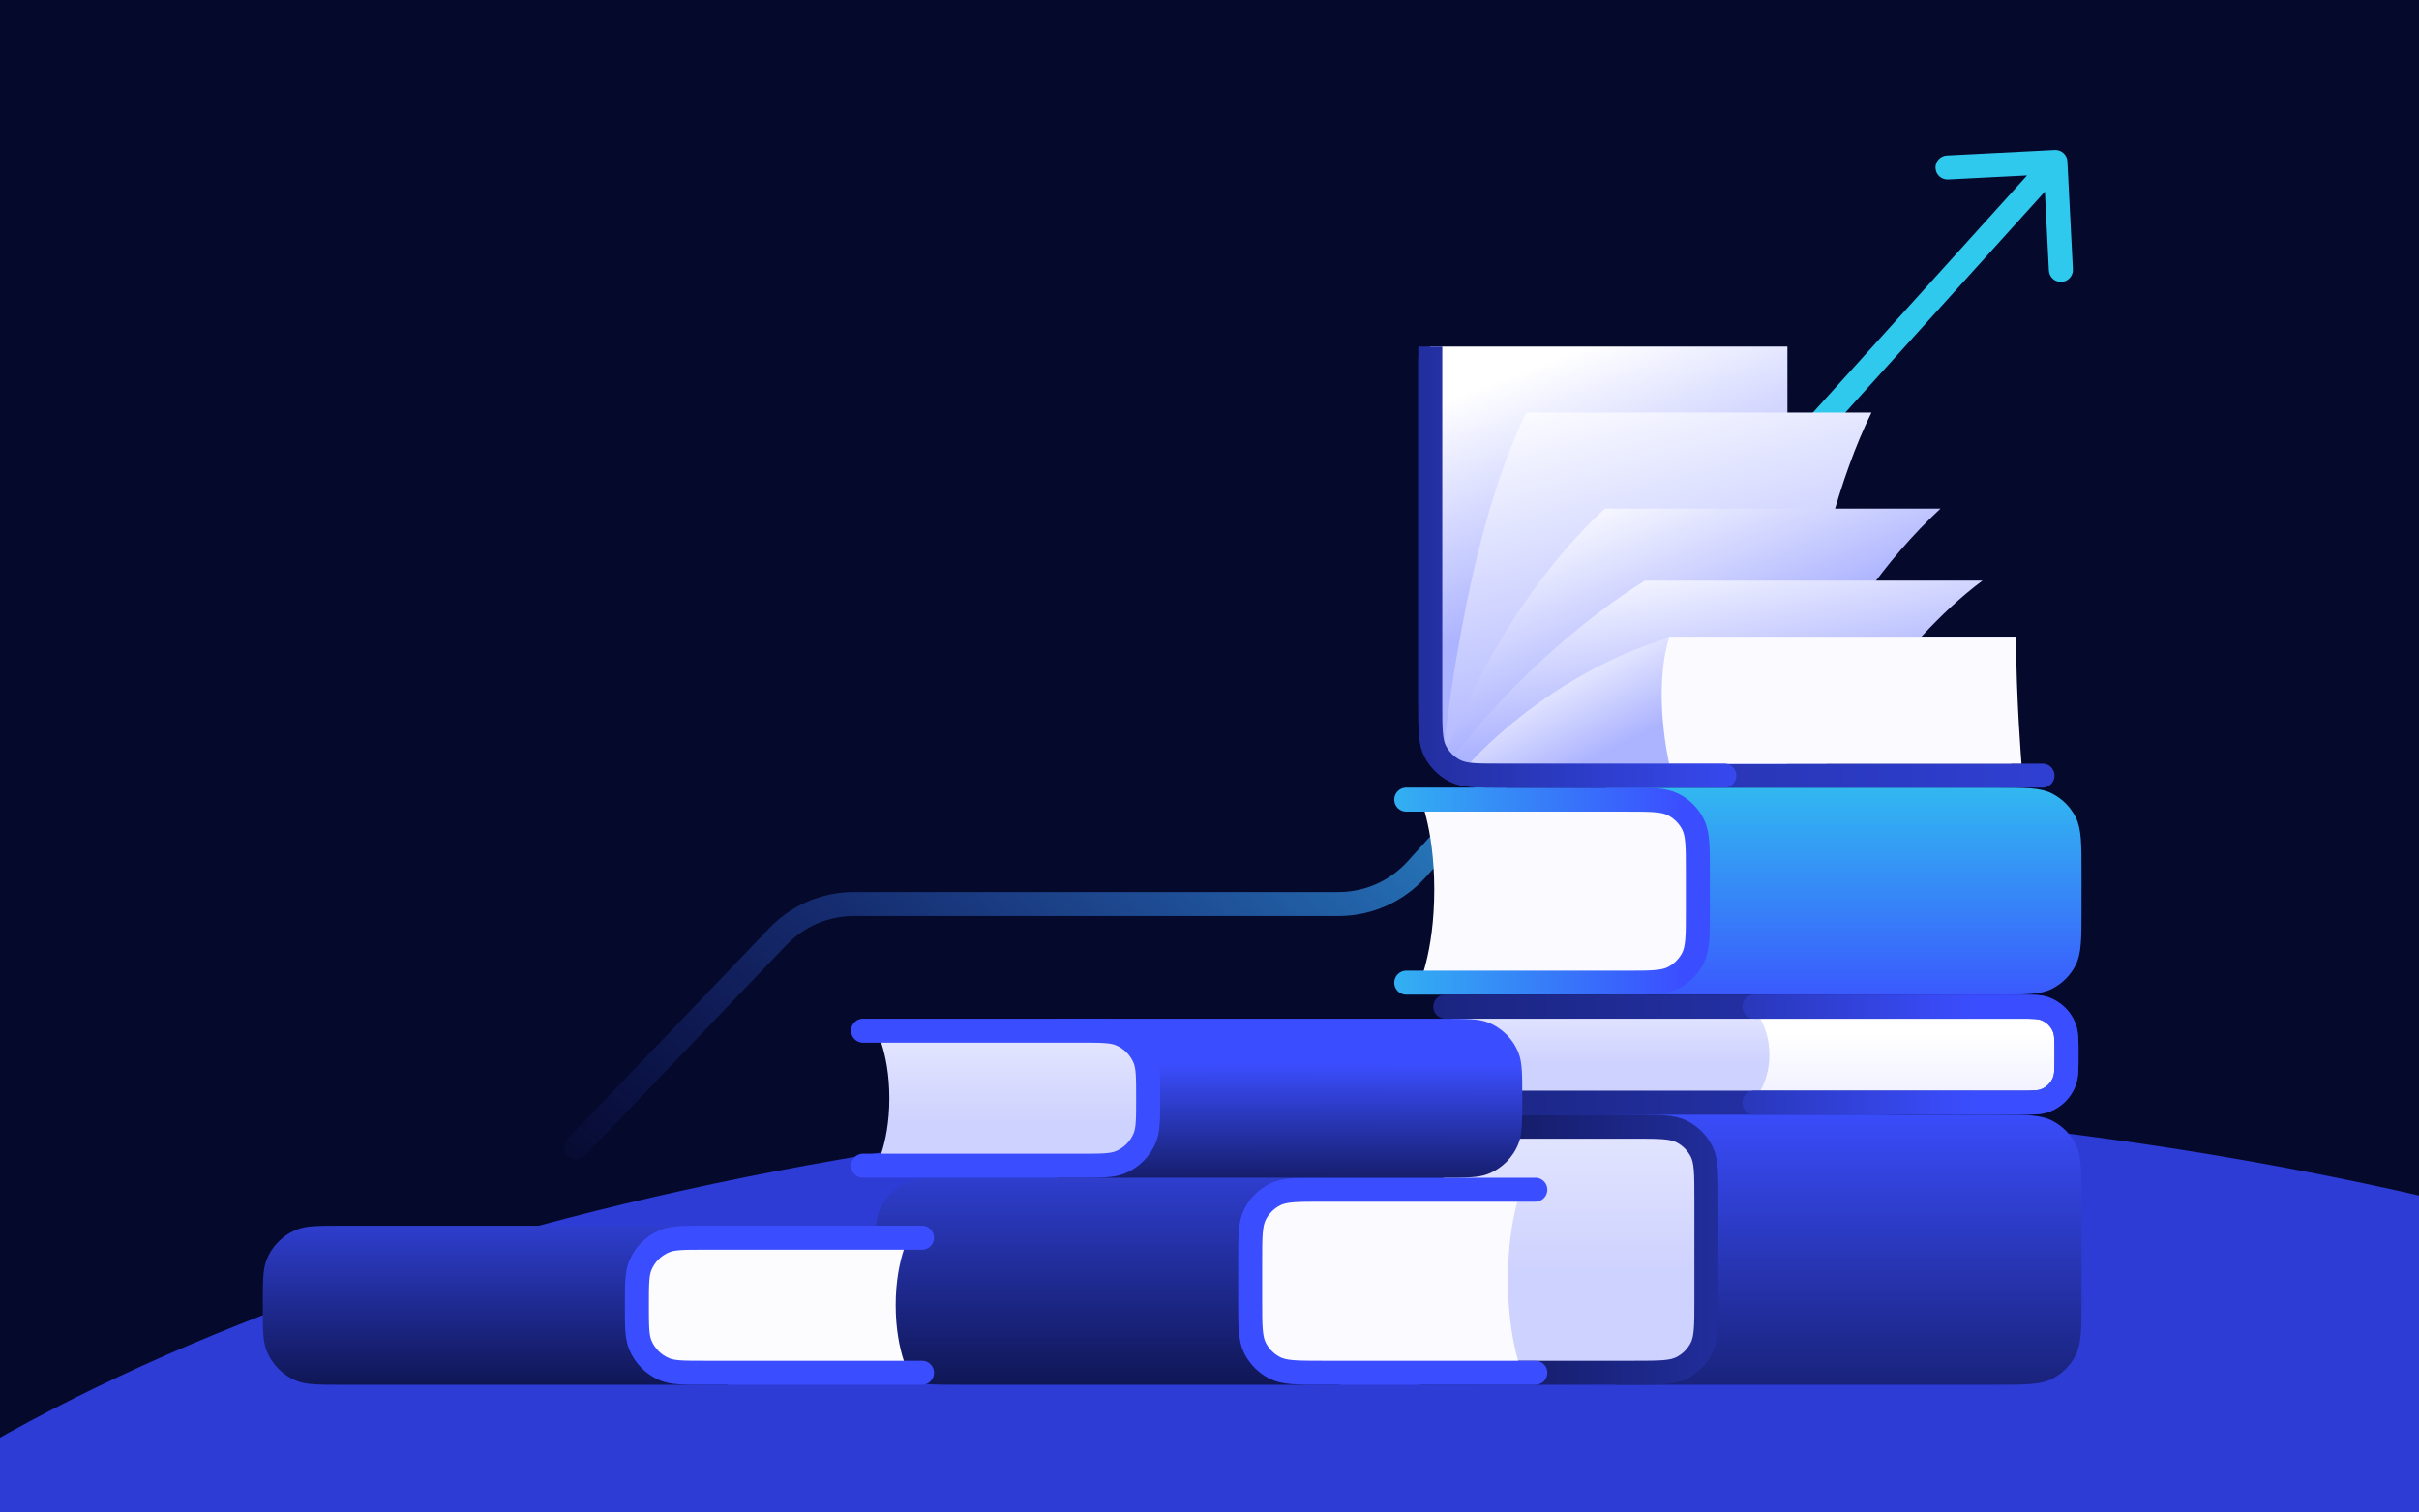 <svg width="806" height="504" viewBox="0 0 806 504" fill="none" xmlns="http://www.w3.org/2000/svg">
<g clip-path="url(#clip0_11203_70410)">
<rect width="806" height="504" fill="#05092C"/>
<g filter="url(#filter0_f_11203_70410)">
<ellipse cx="513" cy="679.258" rx="668" ry="312.5" fill="#2C3CD5"/>
</g>
<path d="M538.559 371.5H664.759C674.84 371.5 679.88 371.5 683.73 373.462C687.117 375.188 689.871 377.941 691.597 381.328C693.559 385.179 693.559 390.219 693.559 400.3V432.7C693.559 442.781 693.559 447.821 691.597 451.672C689.871 455.059 687.117 457.812 683.73 459.538C679.88 461.5 674.84 461.5 664.759 461.5H538.559L538.559 371.5Z" fill="url(#paint0_linear_11203_70410)"/>
<path d="M477.025 372.121L540.225 372.121C550.306 372.121 555.347 372.121 559.197 374.083C562.584 375.809 565.338 378.562 567.064 381.949C569.025 385.8 569.025 390.84 569.025 400.921V432.076C569.025 442.156 569.025 447.197 567.064 451.047C565.338 454.434 562.584 457.188 559.197 458.914C555.347 460.876 550.306 460.876 540.225 460.876H477.025C477.025 460.876 482.331 445.804 482.331 416.498C482.331 387.193 477.025 372.121 477.025 372.121Z" fill="url(#paint1_linear_11203_70410)"/>
<path d="M473.559 375.5L544.559 375.5C552.959 375.5 557.16 375.5 560.368 377.135C563.191 378.573 565.486 380.868 566.924 383.69C568.559 386.899 568.559 391.099 568.559 399.5V433.5C568.559 441.901 568.559 446.101 566.924 449.31C565.486 452.132 563.191 454.427 560.368 455.865C557.16 457.5 552.959 457.5 544.559 457.5H473.559" stroke="url(#paint2_linear_11203_70410)" stroke-width="8" stroke-linecap="round"/>
<path d="M446.559 392.5H320.359C310.278 392.5 305.237 392.5 301.387 394.462C298 396.188 295.246 398.941 293.52 402.328C291.559 406.179 291.559 411.219 291.559 421.3V432.7C291.559 442.781 291.559 447.821 293.52 451.672C295.246 455.059 298 457.812 301.387 459.538C305.237 461.5 310.278 461.5 320.359 461.5H446.559L446.559 392.5Z" fill="url(#paint3_linear_11203_70410)"/>
<path d="M507.742 394.141L444.542 394.141C434.461 394.141 429.421 394.141 425.57 396.103C422.183 397.828 419.43 400.582 417.704 403.969C415.742 407.819 415.742 412.86 415.742 422.941V430.058C415.742 440.139 415.742 445.179 417.704 449.03C419.43 452.416 422.183 455.17 425.57 456.896C429.421 458.858 434.461 458.858 444.542 458.858H507.742C507.742 458.858 502.436 447.868 502.436 426.499C502.436 405.13 507.742 394.141 507.742 394.141Z" fill="#FBFBFF"/>
<path d="M511.559 396.5L440.559 396.5C432.158 396.5 427.957 396.5 424.749 398.135C421.926 399.573 419.632 401.868 418.193 404.69C416.559 407.899 416.559 412.099 416.559 420.5V433.5C416.559 441.901 416.559 446.101 418.193 449.31C419.632 452.132 421.926 454.427 424.749 455.865C427.957 457.5 432.158 457.5 440.559 457.5H511.559" stroke="#3B4EFF" stroke-width="8" stroke-linecap="round"/>
<path d="M189.168 379.525C187.641 381.121 187.697 383.653 189.293 385.18C190.89 386.707 193.422 386.651 194.949 385.055L189.168 379.525ZM688.843 53.796C688.731 51.59 686.851 49.893 684.645 50.005L648.691 51.839C646.485 51.951 644.788 53.831 644.9 56.037C645.013 58.244 646.893 59.941 649.099 59.828L681.057 58.199L682.687 90.157C682.8 92.363 684.679 94.061 686.886 93.948C689.092 93.836 690.789 91.956 690.677 89.749L688.843 53.796ZM471.982 289.746L474.951 292.427L471.982 289.746ZM192.059 382.29L194.949 385.055L262.112 314.859L259.222 312.093L256.332 309.328L189.168 379.525L192.059 382.29ZM284.511 301.29V305.29H446.005V301.29V297.29H284.511V301.29ZM471.982 289.746L474.951 292.427L687.817 56.681L684.848 54L681.88 51.319L469.013 287.065L471.982 289.746ZM446.005 301.29V305.29C457.039 305.29 467.556 300.616 474.951 292.427L471.982 289.746L469.013 287.065C463.136 293.575 454.776 297.29 446.005 297.29V301.29ZM259.222 312.093L262.112 314.859C267.96 308.747 276.052 305.29 284.511 305.29V301.29V297.29C273.869 297.29 263.689 301.639 256.332 309.328L259.222 312.093Z" fill="url(#paint4_linear_11203_70410)"/>
<path d="M535.035 262.5H664.758C674.839 262.5 679.879 262.5 683.73 264.462C687.117 266.188 689.87 268.941 691.596 272.328C693.558 276.179 693.558 281.219 693.558 291.3V302.7C693.558 312.781 693.558 317.821 691.596 321.672C689.87 325.059 687.117 327.812 683.73 329.538C679.879 331.5 674.839 331.5 664.758 331.5H535.035L535.035 262.5Z" fill="url(#paint5_linear_11203_70410)"/>
<path d="M472.461 264.141L537.752 264.141C547.833 264.141 552.873 264.141 556.724 266.103C560.111 267.828 562.864 270.582 564.59 273.969C566.552 277.819 566.552 282.86 566.552 292.941V300.058C566.552 310.139 566.552 315.179 564.59 319.03C562.864 322.416 560.111 325.17 556.724 326.896C552.873 328.858 547.833 328.858 537.752 328.858H472.461C472.461 328.858 477.887 317.868 477.887 296.499C477.887 275.13 472.461 264.141 472.461 264.141Z" fill="#FBFBFF"/>
<path d="M468.559 266.5L541.718 266.5C550.118 266.5 554.319 266.5 557.528 268.135C560.35 269.573 562.645 271.868 564.083 274.69C565.718 277.899 565.718 282.099 565.718 290.5V303.5C565.718 311.901 565.718 316.101 564.083 319.31C562.645 322.132 560.35 324.427 557.528 325.865C554.319 327.5 550.118 327.5 541.718 327.5H468.559" stroke="url(#paint6_linear_11203_70410)" stroke-width="8" stroke-linecap="round"/>
<path d="M242.559 408.5H114.059C106.141 408.5 102.182 408.5 99.035 409.724C94.331 411.553 90.612 415.273 88.782 419.976C87.559 423.123 87.559 427.082 87.559 435C87.559 442.918 87.559 446.877 88.782 450.024C90.612 454.727 94.331 458.447 99.035 460.276C102.182 461.5 106.141 461.5 114.059 461.5H242.559L242.559 408.5Z" fill="url(#paint7_linear_11203_70410)"/>
<path d="M303.744 410.5L236.244 410.5C230.198 410.5 227.174 410.5 224.707 411.219C218.802 412.94 214.184 417.558 212.463 423.463C211.744 425.93 211.744 428.953 211.744 435C211.744 441.047 211.744 444.07 212.463 446.537C214.184 452.442 218.802 457.06 224.707 458.781C227.174 459.5 230.198 459.5 236.244 459.5H303.744C303.744 459.5 298.438 451.179 298.438 435C298.438 418.821 303.744 410.5 303.744 410.5Z" fill="#FCFCFF"/>
<path d="M307.211 412.5L234.711 412.5C227.722 412.5 224.227 412.5 221.471 413.642C217.795 415.164 214.875 418.084 213.353 421.76C212.211 424.516 212.211 428.011 212.211 435V435C212.211 441.989 212.211 445.484 213.353 448.24C214.875 451.916 217.795 454.836 221.471 456.358C224.227 457.5 227.722 457.5 234.711 457.5H307.211" stroke="#3B4EFF" stroke-width="8" stroke-linecap="round"/>
<path d="M480.559 335.5L582.559 335.5C591.395 335.5 598.559 342.663 598.559 351.5C598.559 360.337 591.395 367.5 582.559 367.5H480.559C480.559 367.5 487.364 362.066 487.364 351.5C487.364 340.934 480.559 335.5 480.559 335.5Z" fill="url(#paint8_linear_11203_70410)"/>
<path d="M583.559 335.5L671.559 335.5C680.395 335.5 687.559 342.663 687.559 351.5C687.559 360.337 680.395 367.5 671.559 367.5H583.559C583.559 367.5 589.556 362.066 589.556 351.5C589.556 340.934 583.559 335.5 583.559 335.5Z" fill="url(#paint9_linear_11203_70410)"/>
<path d="M481.559 335.5L672.559 335.5C677.215 335.5 679.543 335.5 681.403 336.194C684.392 337.309 686.75 339.667 687.865 342.656C688.559 344.515 688.559 346.844 688.559 351.5V351.5C688.559 356.156 688.559 358.485 687.865 360.344C686.75 363.333 684.392 365.691 681.403 366.806C679.543 367.5 677.215 367.5 672.559 367.5H481.559" stroke="url(#paint10_linear_11203_70410)" stroke-width="8" stroke-linecap="round"/>
<path d="M584.559 335.5L672.559 335.5C677.215 335.5 679.543 335.5 681.403 336.194C684.392 337.309 686.75 339.667 687.865 342.656C688.559 344.515 688.559 346.844 688.559 351.5V351.5C688.559 356.156 688.559 358.485 687.865 360.344C686.75 363.333 684.392 365.691 681.403 366.806C679.543 367.5 677.215 367.5 672.559 367.5H584.559" stroke="url(#paint11_linear_11203_70410)" stroke-width="8" stroke-linecap="round"/>
<path d="M352.211 339.5H480.711C488.629 339.5 492.588 339.5 495.735 340.724C500.438 342.553 504.158 346.273 505.987 350.976C507.211 354.123 507.211 358.082 507.211 366C507.211 373.918 507.211 377.877 505.987 381.024C504.158 385.727 500.438 389.447 495.735 391.276C492.588 392.5 488.629 392.5 480.711 392.5H352.211L352.211 339.5Z" fill="url(#paint12_linear_11203_70410)"/>
<path d="M291.025 341.5L358.525 341.5C364.572 341.5 367.595 341.5 370.062 342.219C375.968 343.94 380.585 348.558 382.306 354.463C383.025 356.93 383.025 359.953 383.025 366C383.025 372.047 383.025 375.07 382.306 377.537C380.585 383.442 375.968 388.06 370.062 389.781C367.595 390.5 364.572 390.5 358.525 390.5H291.025C291.025 390.5 296.331 382.179 296.331 366C296.331 349.821 291.025 341.5 291.025 341.5Z" fill="url(#paint13_linear_11203_70410)"/>
<path d="M287.559 343.5L360.059 343.5C367.048 343.5 370.542 343.5 373.299 344.642C376.974 346.164 379.894 349.084 381.417 352.76C382.559 355.516 382.559 359.011 382.559 366V366C382.559 372.989 382.559 376.484 381.417 379.24C379.894 382.916 376.974 385.836 373.299 387.358C370.542 388.5 367.048 388.5 360.059 388.5H287.559" stroke="#3B4EFF" stroke-width="8" stroke-linecap="round"/>
<path d="M476.559 119.5V234.5C476.559 242.901 476.559 247.101 478.193 250.31C479.632 253.132 481.926 255.427 484.749 256.865C487.957 258.5 492.158 258.5 500.559 258.5H680.559" stroke="url(#paint14_linear_11203_70410)" stroke-width="8" stroke-linecap="round"/>
<rect x="476.559" y="115.5" width="119" height="139" fill="url(#paint15_linear_11203_70410)"/>
<path d="M508.558 137.5H623.557C602.057 181 595.558 254.5 595.558 254.5H480.559C480.559 254.5 487.058 181 508.558 137.5Z" fill="url(#paint16_linear_11203_70410)"/>
<path d="M646.559 169.5H534.732C496.463 205.07 480.559 254.5 480.559 254.5H592.385C592.385 254.5 608.29 205.07 646.559 169.5Z" fill="url(#paint17_linear_11203_70410)"/>
<path d="M660.559 193.5H548.058C507.059 219.448 482.559 254.5 482.559 254.5H608.559C608.559 254.5 632.059 214.663 660.559 193.5Z" fill="url(#paint18_linear_11203_70410)"/>
<path d="M671.559 212.5L556.199 212.5C515.157 224.869 489.559 254.5 489.559 254.5H670.061C670.061 254.5 668.064 228.654 671.559 212.5Z" fill="url(#paint19_linear_11203_70410)"/>
<path d="M671.754 212.5L556.159 212.5C550.558 230.5 556.159 254.5 556.159 254.5H673.558C673.558 254.5 671.754 232.5 671.754 212.5Z" fill="#FBFBFF"/>
<path d="M472.559 119.5V115.5H480.559V119.5H472.559ZM574.559 254.5C576.768 254.5 578.559 256.291 578.559 258.5C578.559 260.709 576.768 262.5 574.559 262.5V254.5ZM478.193 250.31L481.758 248.494L478.193 250.31ZM484.749 256.865L486.565 253.301L484.749 256.865ZM476.559 119.5H480.559V234.5H476.559H472.559V119.5H476.559ZM500.559 258.5V254.5H574.559V258.5V262.5H500.559V258.5ZM476.559 234.5H480.559C480.559 238.766 480.562 241.726 480.75 244.026C480.934 246.28 481.275 247.547 481.758 248.494L478.193 250.31L474.629 252.126C473.477 249.864 473.001 247.426 472.776 244.678C472.555 241.976 472.559 238.634 472.559 234.5H476.559ZM500.559 258.5V262.5C496.424 262.5 493.083 262.503 490.381 262.282C487.632 262.058 485.195 261.582 482.933 260.429L484.749 256.865L486.565 253.301C487.511 253.783 488.778 254.125 491.032 254.309C493.333 254.497 496.292 254.5 500.559 254.5V258.5ZM478.193 250.31L481.758 248.494C482.812 250.564 484.495 252.246 486.565 253.301L484.749 256.865L482.933 260.429C479.358 258.608 476.451 255.701 474.629 252.126L478.193 250.31Z" fill="url(#paint20_linear_11203_70410)"/>
</g>
<defs>
<filter id="filter0_f_11203_70410" x="-436.1" y="85.658" width="1898.2" height="1187.2" filterUnits="userSpaceOnUse" color-interpolation-filters="sRGB">
<feFlood flood-opacity="0" result="BackgroundImageFix"/>
<feBlend mode="normal" in="SourceGraphic" in2="BackgroundImageFix" result="shape"/>
<feGaussianBlur stdDeviation="140.55" result="effect1_foregroundBlur_11203_70410"/>
</filter>
<linearGradient id="paint0_linear_11203_70410" x1="616.059" y1="329.896" x2="616.059" y2="518.387" gradientUnits="userSpaceOnUse">
<stop offset="0.2" stop-color="#3B4EFF"/>
<stop offset="1" stop-color="#05092C"/>
</linearGradient>
<linearGradient id="paint1_linear_11203_70410" x1="523.025" y1="311.442" x2="523.025" y2="460.876" gradientUnits="userSpaceOnUse">
<stop stop-color="white"/>
<stop offset="0.749" stop-color="#CED2FE"/>
</linearGradient>
<linearGradient id="paint2_linear_11203_70410" x1="418.559" y1="416.5" x2="710.559" y2="416.5" gradientUnits="userSpaceOnUse">
<stop stop-color="#05092C"/>
<stop offset="1" stop-color="#3B4EFF"/>
</linearGradient>
<linearGradient id="paint3_linear_11203_70410" x1="369.059" y1="364" x2="369.059" y2="485" gradientUnits="userSpaceOnUse">
<stop stop-color="#3B4EFF"/>
<stop offset="1" stop-color="#05092C"/>
</linearGradient>
<linearGradient id="paint4_linear_11203_70410" x1="440.059" y1="78.5" x2="166.558" y2="382.5" gradientUnits="userSpaceOnUse">
<stop stop-color="#30C9EE"/>
<stop offset="1" stop-color="#3B4EFF" stop-opacity="0"/>
</linearGradient>
<linearGradient id="paint5_linear_11203_70410" x1="614.297" y1="225.5" x2="614.297" y2="387" gradientUnits="userSpaceOnUse">
<stop offset="0.15" stop-color="#30C9EE"/>
<stop offset="0.711" stop-color="#3B4EFF"/>
</linearGradient>
<linearGradient id="paint6_linear_11203_70410" x1="440.059" y1="297.5" x2="582.059" y2="297.5" gradientUnits="userSpaceOnUse">
<stop stop-color="#30C9EE"/>
<stop offset="0.849" stop-color="#3B4EFF"/>
</linearGradient>
<linearGradient id="paint7_linear_11203_70410" x1="165.059" y1="386.609" x2="165.059" y2="479.551" gradientUnits="userSpaceOnUse">
<stop stop-color="#3B4EFF"/>
<stop offset="1" stop-color="#05092C"/>
</linearGradient>
<linearGradient id="paint8_linear_11203_70410" x1="539.559" y1="313.622" x2="539.559" y2="367.5" gradientUnits="userSpaceOnUse">
<stop stop-color="white"/>
<stop offset="0.749" stop-color="#CED2FE"/>
</linearGradient>
<linearGradient id="paint9_linear_11203_70410" x1="635.559" y1="313.622" x2="635.559" y2="440.5" gradientUnits="userSpaceOnUse">
<stop offset="0.241" stop-color="white"/>
<stop offset="0.8" stop-color="#CED2FE"/>
</linearGradient>
<linearGradient id="paint10_linear_11203_70410" x1="208.059" y1="351.5" x2="877.059" y2="351.5" gradientUnits="userSpaceOnUse">
<stop offset="0.005" stop-color="#05092C"/>
<stop offset="1" stop-color="#3B4EFF"/>
</linearGradient>
<linearGradient id="paint11_linear_11203_70410" x1="422.059" y1="351.5" x2="684.79" y2="351.5" gradientUnits="userSpaceOnUse">
<stop stop-color="#05092C"/>
<stop offset="0.9" stop-color="#3B4EFF"/>
</linearGradient>
<linearGradient id="paint12_linear_11203_70410" x1="429.711" y1="339.5" x2="429.559" y2="409.5" gradientUnits="userSpaceOnUse">
<stop offset="0.212" stop-color="#3B4EFF"/>
<stop offset="1" stop-color="#05092C"/>
</linearGradient>
<linearGradient id="paint13_linear_11203_70410" x1="337.025" y1="308" x2="337.025" y2="390.5" gradientUnits="userSpaceOnUse">
<stop stop-color="white"/>
<stop offset="0.8" stop-color="#CED2FE"/>
</linearGradient>
<linearGradient id="paint14_linear_11203_70410" x1="856.326" y1="189" x2="40.059" y2="189" gradientUnits="userSpaceOnUse">
<stop stop-color="#3B4EFF"/>
<stop offset="1" stop-color="#05092C"/>
</linearGradient>
<linearGradient id="paint15_linear_11203_70410" x1="507.661" y1="102.951" x2="561.787" y2="244.674" gradientUnits="userSpaceOnUse">
<stop offset="0.127" stop-color="white"/>
<stop offset="0.635" stop-color="#ACB3FF"/>
</linearGradient>
<linearGradient id="paint16_linear_11203_70410" x1="516.558" y1="100.5" x2="558.557" y2="254.5" gradientUnits="userSpaceOnUse">
<stop offset="0.171" stop-color="white"/>
<stop offset="0.916" stop-color="#ACB3FF"/>
</linearGradient>
<linearGradient id="paint17_linear_11203_70410" x1="542.684" y1="142.62" x2="575.027" y2="223.024" gradientUnits="userSpaceOnUse">
<stop offset="0.171" stop-color="white"/>
<stop offset="0.916" stop-color="#ACB3FF"/>
</linearGradient>
<linearGradient id="paint18_linear_11203_70410" x1="548.059" y1="167.902" x2="565.746" y2="260.661" gradientUnits="userSpaceOnUse">
<stop offset="0.171" stop-color="white"/>
<stop offset="0.763" stop-color="#ACB3FF"/>
</linearGradient>
<linearGradient id="paint19_linear_11203_70410" x1="520.559" y1="139.5" x2="588.793" y2="274.8" gradientUnits="userSpaceOnUse">
<stop offset="0.431" stop-color="white"/>
<stop offset="0.701" stop-color="#ACB3FF"/>
</linearGradient>
<linearGradient id="paint20_linear_11203_70410" x1="658.996" y1="189" x2="322.121" y2="189" gradientUnits="userSpaceOnUse">
<stop offset="0.176" stop-color="#3B4EFF"/>
<stop offset="1" stop-color="#05092C"/>
</linearGradient>
<clipPath id="clip0_11203_70410">
<rect width="806" height="504" fill="white"/>
</clipPath>
</defs>
</svg>

